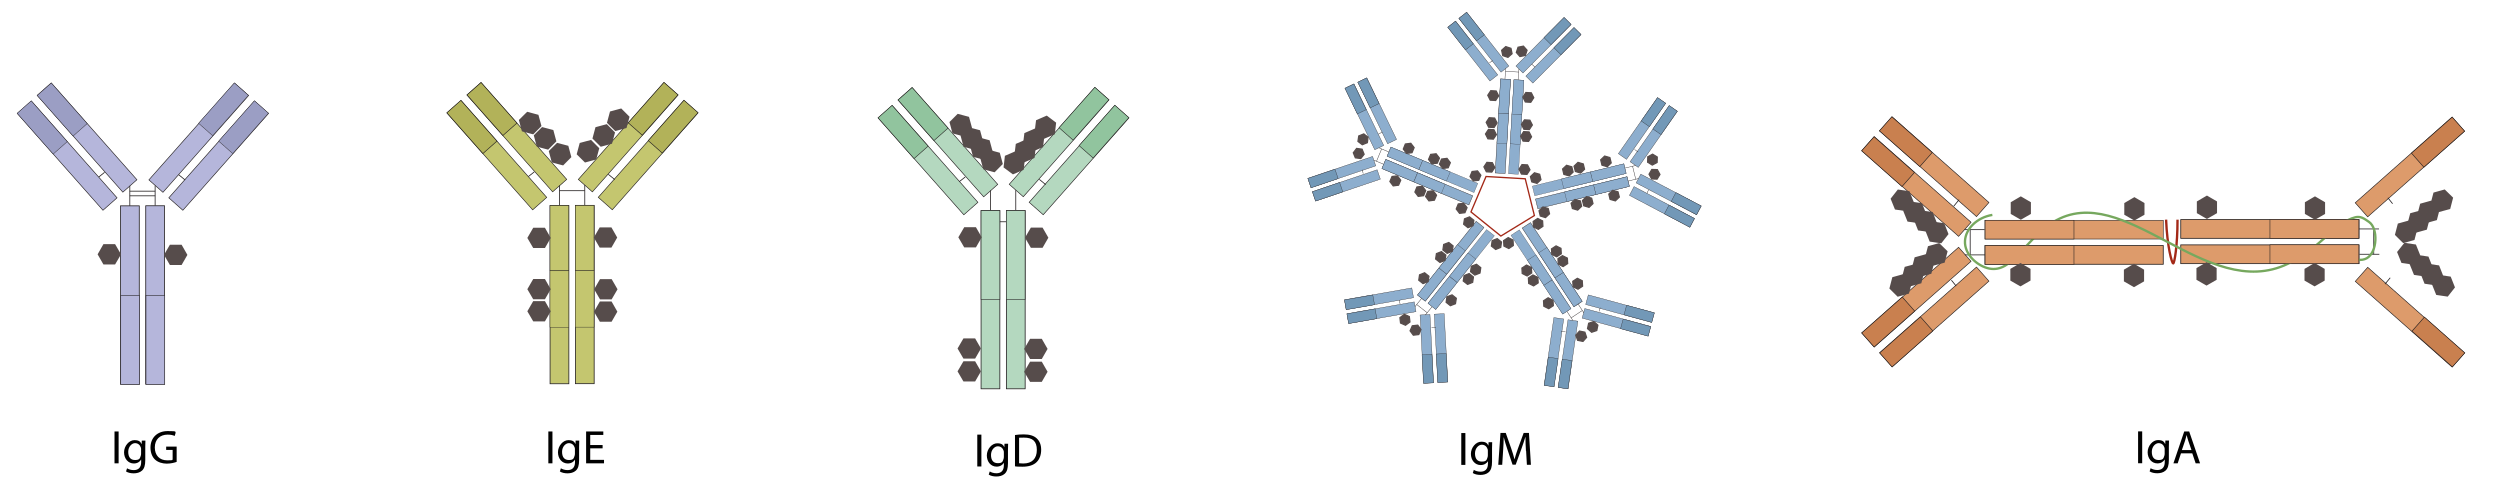 <?xml version="1.0" encoding="UTF-8"?>
<svg xmlns="http://www.w3.org/2000/svg" id="Ebene_1" data-name="Ebene 1" version="1.1" viewBox="0 0 3170 614.9">
  <defs>
    <style>
      .cls-1 {
        stroke-width: .3px;
      }

      .cls-1, .cls-2, .cls-3, .cls-4, .cls-5, .cls-6, .cls-7, .cls-8, .cls-9, .cls-10, .cls-11, .cls-12, .cls-13, .cls-14, .cls-15, .cls-16, .cls-17, .cls-18, .cls-19, .cls-20, .cls-21, .cls-22, .cls-23, .cls-24, .cls-25, .cls-26, .cls-27, .cls-28, .cls-29, .cls-30, .cls-31, .cls-32, .cls-33, .cls-34, .cls-35, .cls-36, .cls-37, .cls-38, .cls-39, .cls-40, .cls-41, .cls-42, .cls-43, .cls-44, .cls-45, .cls-46, .cls-47, .cls-48, .cls-49 {
        stroke: #231f20;
      }

      .cls-1, .cls-2, .cls-6, .cls-8, .cls-12, .cls-14, .cls-17, .cls-22, .cls-24, .cls-29, .cls-30, .cls-31, .cls-33, .cls-35, .cls-36, .cls-39, .cls-40, .cls-43, .cls-44, .cls-47 {
        fill: #8daece;
      }

      .cls-1, .cls-47 {
        stroke-miterlimit: 10;
      }

      .cls-2, .cls-21 {
        stroke-miterlimit: 10;
        stroke-width: .4px;
      }

      .cls-3, .cls-50, .cls-10, .cls-13, .cls-16, .cls-18, .cls-19, .cls-51, .cls-52, .cls-20, .cls-23, .cls-32, .cls-53, .cls-37, .cls-54, .cls-45 {
        stroke-miterlimit: 10;
      }

      .cls-3, .cls-5, .cls-18 {
        fill: #b5b6db;
      }

      .cls-3, .cls-16, .cls-19 {
        stroke-width: .7px;
      }

      .cls-50 {
        stroke-width: 1.6px;
      }

      .cls-50, .cls-54 {
        fill: #564c4b;
        stroke: #564c4b;
      }

      .cls-55 {
        fill: #000;
        stroke-width: 0px;
      }

      .cls-4, .cls-7, .cls-21, .cls-25, .cls-27, .cls-28, .cls-34, .cls-41, .cls-46, .cls-49 {
        fill: #7298b7;
      }

      .cls-4, .cls-39 {
        stroke-miterlimit: 10;
        stroke-width: .4px;
      }

      .cls-5, .cls-9, .cls-11, .cls-15, .cls-26, .cls-38, .cls-42, .cls-48 {
        stroke-miterlimit: 10;
      }

      .cls-5, .cls-9, .cls-11, .cls-15, .cls-26, .cls-42 {
        stroke-width: .8px;
      }

      .cls-6 {
        stroke-width: .3px;
      }

      .cls-6, .cls-33 {
        stroke-miterlimit: 10;
      }

      .cls-7, .cls-14 {
        stroke-miterlimit: 10;
        stroke-width: .4px;
      }

      .cls-8 {
        stroke-width: .3px;
      }

      .cls-8, .cls-24 {
        stroke-miterlimit: 10;
      }

      .cls-9 {
        fill: #b2b259;
      }

      .cls-10 {
        stroke-width: .6px;
      }

      .cls-10, .cls-23, .cls-32, .cls-42 {
        fill: #c4c66f;
      }

      .cls-11, .cls-13, .cls-16 {
        fill: #dd9b6b;
      }

      .cls-12, .cls-46 {
        stroke-miterlimit: 10;
        stroke-width: .4px;
      }

      .cls-15, .cls-19, .cls-20 {
        fill: #b4d8bf;
      }

      .cls-17 {
        stroke-width: .5px;
      }

      .cls-17, .cls-31 {
        stroke-miterlimit: 10;
      }

      .cls-51, .cls-52 {
        stroke: #a32817;
      }

      .cls-51, .cls-52, .cls-53, .cls-37, .cls-45 {
        fill: none;
      }

      .cls-51, .cls-53, .cls-54 {
        stroke-width: 3px;
      }

      .cls-52 {
        stroke-width: 1.7px;
      }

      .cls-22, .cls-34 {
        stroke-miterlimit: 10;
        stroke-width: .4px;
      }

      .cls-23, .cls-37 {
        stroke-width: .5px;
      }

      .cls-24 {
        stroke-width: .5px;
      }

      .cls-25, .cls-44 {
        stroke-miterlimit: 10;
        stroke-width: .4px;
      }

      .cls-26 {
        fill: #c9804f;
      }

      .cls-27, .cls-29 {
        stroke-miterlimit: 10;
        stroke-width: .4px;
      }

      .cls-28, .cls-35 {
        stroke-miterlimit: 10;
        stroke-width: .4px;
      }

      .cls-30, .cls-49 {
        stroke-miterlimit: 10;
        stroke-width: .4px;
      }

      .cls-31 {
        stroke-width: .3px;
      }

      .cls-33 {
        stroke-width: .5px;
      }

      .cls-53 {
        stroke: #76a85e;
      }

      .cls-36 {
        stroke-width: .5px;
      }

      .cls-36, .cls-40 {
        stroke-miterlimit: 10;
      }

      .cls-38 {
        fill: #9b9ec4;
        stroke-width: .5px;
      }

      .cls-40 {
        stroke-width: .3px;
      }

      .cls-41, .cls-43 {
        stroke-miterlimit: 10;
        stroke-width: .4px;
      }

      .cls-47 {
        stroke-width: .5px;
      }

      .cls-48 {
        fill: #91c49e;
        stroke-width: .7px;
      }
    </style>
  </defs>
  <g>
    <rect class="cls-5" x="98.5" y="92.5" width="23.8" height="163.9" transform="translate(-87.9 116.9) rotate(-41.5)"></rect>
    <rect class="cls-5" x="73.3" y="115.4" width="23.8" height="163.9" transform="translate(-109.4 106) rotate(-41.5)"></rect>
    <rect class="cls-18" x="152.8" y="261" width="23.8" height="226.1"></rect>
    <rect class="cls-18" x="184.8" y="260.9" width="23.8" height="226.1"></rect>
    <rect class="cls-5" x="170" y="162.7" width="163.9" height="23.8" transform="translate(-45.7 247.6) rotate(-48.5)"></rect>
    <rect class="cls-5" x="195.3" y="185.5" width="163.9" height="23.8" transform="translate(-54.3 274.2) rotate(-48.5)"></rect>
    <line class="cls-45" x1="125.2" y1="224.5" x2="132.6" y2="218.5"></line>
    <line class="cls-45" x1="226.5" y1="221.5" x2="234.7" y2="228.2"></line>
    <line class="cls-45" x1="164.6" y1="235.6" x2="164.6" y2="261"></line>
    <line class="cls-45" x1="196.7" y1="235.3" x2="196.7" y2="260.6"></line>
    <line class="cls-45" x1="164.6" y1="242.4" x2="196.7" y2="242.4"></line>
    <line class="cls-45" x1="164.6" y1="248.3" x2="196.7" y2="248.3"></line>
    <rect class="cls-38" x="67" y="104.6" width="23.8" height="68.7" transform="translate(-72.3 87.1) rotate(-41.5)"></rect>
    <rect class="cls-38" x="41.7" y="127.1" width="23.8" height="69" transform="translate(-93.7 76.1) rotate(-41.5)"></rect>
    <rect class="cls-38" x="249.2" y="126.7" width="68.4" height="23.8" transform="translate(-8.2 259) rotate(-48.5)"></rect>
    <rect class="cls-38" x="274.6" y="149.3" width="68.4" height="23.8" transform="translate(-16.5 285.7) rotate(-48.5)"></rect>
    <rect class="cls-3" x="153.1" y="374.6" width="23.8" height="112.9"></rect>
    <rect class="cls-3" x="185.1" y="374.6" width="23.8" height="112.9"></rect>
  </g>
  <g>
    <rect class="cls-42" x="643.4" y="92" width="23.8" height="163.9" transform="translate(49.3 477.9) rotate(-41.5)"></rect>
    <rect class="cls-42" x="618.1" y="114.8" width="23.8" height="163.9" transform="translate(27.8 466.9) rotate(-41.5)"></rect>
    <rect class="cls-32" x="697.5" y="260.5" width="23.8" height="226.1"></rect>
    <rect class="cls-32" x="729.6" y="260.4" width="23.8" height="226.1"></rect>
    <rect class="cls-42" x="714.6" y="162.1" width="163.9" height="23.8" transform="translate(138.4 655.3) rotate(-48.5)"></rect>
    <rect class="cls-42" x="739.9" y="184.8" width="163.9" height="23.8" transform="translate(129.9 681.9) rotate(-48.5)"></rect>
    <line class="cls-45" x1="669.9" y1="223.9" x2="677.4" y2="218"></line>
    <line class="cls-45" x1="771.3" y1="221" x2="779.5" y2="227.7"></line>
    <line class="cls-45" x1="709.4" y1="235.1" x2="709.4" y2="260.4"></line>
    <line class="cls-45" x1="741.5" y1="234.7" x2="741.5" y2="260.1"></line>
    <line class="cls-45" x1="709.4" y1="241.8" x2="741.5" y2="241.8"></line>
    <rect class="cls-9" x="611.9" y="103.9" width="23.8" height="68.7" transform="translate(65 448) rotate(-41.5)"></rect>
    <rect class="cls-9" x="586.5" y="126.5" width="23.8" height="69" transform="translate(43.5 436.9) rotate(-41.5)"></rect>
    <rect class="cls-9" x="794" y="126.1" width="68.4" height="23.8" transform="translate(176 666.8) rotate(-48.5)"></rect>
    <rect class="cls-9" x="819.3" y="148.7" width="68.4" height="23.8" transform="translate(167.7 693.4) rotate(-48.5)"></rect>
    <rect class="cls-10" x="697.4" y="260.7" width="23.8" height="82.6"></rect>
    <rect class="cls-10" x="729.4" y="260.6" width="23.8" height="82.6"></rect>
    <rect class="cls-23" x="697.4" y="343.4" width="23.8" height="71.5"></rect>
    <rect class="cls-23" x="729.4" y="343.3" width="23.8" height="71.5"></rect>
  </g>
  <g>
    <rect class="cls-15" x="1190" y="98.3" width="23.8" height="163.9" transform="translate(182.3 841.7) rotate(-41.5)"></rect>
    <rect class="cls-15" x="1164.8" y="121.1" width="23.8" height="163.9" transform="translate(160.9 830.7) rotate(-41.5)"></rect>
    <rect class="cls-20" x="1244" y="266.9" width="23.8" height="226.1"></rect>
    <rect class="cls-20" x="1276.1" y="266.9" width="23.8" height="226.1"></rect>
    <rect class="cls-15" x="1261" y="168.3" width="163.9" height="23.8" transform="translate(318.1 1066.6) rotate(-48.5)"></rect>
    <rect class="cls-15" x="1286.2" y="191.1" width="163.9" height="23.8" transform="translate(309.6 1093.2) rotate(-48.5)"></rect>
    <line class="cls-45" x1="1216.4" y1="230.3" x2="1223.9" y2="224.4"></line>
    <line class="cls-45" x1="1317.8" y1="227.4" x2="1325.9" y2="234.1"></line>
    <line class="cls-45" x1="1255.9" y1="241.5" x2="1255.9" y2="266.9"></line>
    <line class="cls-45" x1="1288" y1="241.2" x2="1288" y2="266.5"></line>
    <line class="cls-45" x1="1255.9" y1="281.2" x2="1288" y2="281.2"></line>
    <rect class="cls-48" x="1158.5" y="110.3" width="23.8" height="68.7" transform="translate(198 811.8) rotate(-41.5)"></rect>
    <rect class="cls-48" x="1133.2" y="132.8" width="23.8" height="69" transform="translate(176.6 800.8) rotate(-41.5)"></rect>
    <rect class="cls-48" x="1340.3" y="132.3" width="68.4" height="23.8" transform="translate(355.7 1078.1) rotate(-48.5)"></rect>
    <rect class="cls-48" x="1365.6" y="155" width="68.4" height="23.8" transform="translate(347.3 1104.7) rotate(-48.5)"></rect>
    <rect class="cls-19" x="1244" y="267.1" width="23.8" height="112.7"></rect>
    <rect class="cls-19" x="1276" y="267.1" width="23.8" height="112.7"></rect>
  </g>
  <rect class="cls-11" x="2348" y="364.9" width="163.9" height="23.8" transform="translate(360.4 1704.7) rotate(-41.5)"></rect>
  <rect class="cls-11" x="2370.8" y="390" width="163.9" height="23.8" transform="translate(349.4 1726.1) rotate(-41.5)"></rect>
  <rect class="cls-13" x="2516.9" y="311.3" width="226.1" height="23.8"></rect>
  <rect class="cls-16" x="2516.9" y="279.3" width="226.1" height="23.8"></rect>
  <rect class="cls-11" x="2418.1" y="154.6" width="23.8" height="163.9" transform="translate(642.7 1899.7) rotate(-48.5)"></rect>
  <rect class="cls-11" x="2440.8" y="129.4" width="23.8" height="163.9" transform="translate(669.2 1908.3) rotate(-48.5)"></rect>
  <line class="cls-45" x1="2480.4" y1="362.7" x2="2474.4" y2="355.3"></line>
  <line class="cls-45" x1="2477.4" y1="261.4" x2="2484.1" y2="253.2"></line>
  <line class="cls-45" x1="2491.5" y1="323.2" x2="2516.9" y2="323.2"></line>
  <line class="cls-45" x1="2491.2" y1="291.2" x2="2516.5" y2="291.2"></line>
  <line class="cls-45" x1="2498.2" y1="323.2" x2="2498.2" y2="291.2"></line>
  <rect class="cls-26" x="2359.9" y="396.4" width="68.7" height="23.8" transform="translate(330.5 1689) rotate(-41.5)"></rect>
  <rect class="cls-26" x="2382.6" y="421.7" width="69" height="23.8" transform="translate(319.5 1710.4) rotate(-41.5)"></rect>
  <rect class="cls-26" x="2382.1" y="170.8" width="23.8" height="68.4" transform="translate(654.2 1862.1) rotate(-48.5)"></rect>
  <rect class="cls-26" x="2404.7" y="145.5" width="23.8" height="68.4" transform="translate(680.7 1870.5) rotate(-48.5)"></rect>
  <rect class="cls-11" x="2973.8" y="199.8" width="163.9" height="23.8" transform="translate(626.8 2078) rotate(-41.5)"></rect>
  <rect class="cls-13" x="2765.2" y="278.4" width="226.1" height="23.8"></rect>
  <rect class="cls-13" x="2765.2" y="310.5" width="226.1" height="23.8"></rect>
  <rect class="cls-11" x="3043.8" y="320.2" width="23.8" height="163.9" transform="translate(729.8 2424.3) rotate(-48.5)"></rect>
  <line class="cls-45" x1="3027.8" y1="250.8" x2="3033.8" y2="258.3"></line>
  <line class="cls-45" x1="3030.8" y1="352.2" x2="3024.1" y2="360.3"></line>
  <line class="cls-45" x1="3016.6" y1="290.3" x2="2991.3" y2="290.3"></line>
  <line class="cls-45" x1="3017" y1="322.4" x2="2991.7" y2="322.4"></line>
  <line class="cls-45" x1="3009.9" y1="290.3" x2="3009.9" y2="322.4"></line>
  <rect class="cls-26" x="3056.9" y="168.3" width="69" height="23.8" transform="translate(656.7 2093.7) rotate(-41.5)"></rect>
  <rect class="cls-26" x="3080" y="399.5" width="23.8" height="68.4" transform="translate(718.3 2462) rotate(-48.5)"></rect>
  <path class="cls-51" d="M2746.6,278.5c1.4,34.6,7.4,55.5,9,55.5s5.5-22.1,5.5-55.5"></path>
  <path class="cls-53" d="M2526.3,272.5c-19.9,3.4-33.9,17.8-34.7,33-.9,17.5,16.2,32.1,30.7,35,29.7,6,45.4-37.1,81.3-59,90.1-54.9,193.6,102.9,297.4,53,41.6-20,60.1-52.6,85.6-59,6.5-1.6,10.9,1.4,17.4,6,11.6,8.2,10.7,38.2-3,46-3.4,1.9-7.1,2.2-9.9,2"></path>
  <rect class="cls-16" x="2517.1" y="311.4" width="112.7" height="23.8"></rect>
  <rect class="cls-16" x="2517.1" y="279.3" width="112.7" height="23.8"></rect>
  <rect class="cls-16" x="2878.3" y="278.4" width="112.7" height="23.8"></rect>
  <rect class="cls-16" x="2878.3" y="310.4" width="112.7" height="23.8"></rect>
  <polygon class="cls-54" points="145.1 311.1 132 311.1 125.5 322.5 132 333.8 145.1 333.8 151.7 322.5 145.1 311.1"></polygon>
  <polygon class="cls-54" points="690.1 290.3 677 290.3 670.4 301.7 677 313 690.1 313 696.6 301.7 690.1 290.3"></polygon>
  <polygon class="cls-54" points="690.1 355.3 677 355.3 670.4 366.7 677 378 690.1 378 696.6 366.7 690.1 355.3"></polygon>
  <polygon class="cls-54" points="774.6 406.5 761.5 406.5 754.9 395.2 761.5 383.8 774.6 383.8 781.1 395.2 774.6 406.5"></polygon>
  <polygon class="cls-54" points="690.1 383.3 677 383.3 670.4 394.7 677 406 690.1 406 696.6 394.7 690.1 383.3"></polygon>
  <polygon class="cls-54" points="774.7 378.1 761.7 378.1 755.1 366.8 761.7 355.4 774.7 355.4 781.3 366.8 774.7 378.1"></polygon>
  <polygon class="cls-54" points="774.4 312.5 761.3 312.5 754.7 301.2 761.3 289.8 774.4 289.8 780.9 301.2 774.4 312.5"></polygon>
  <polygon class="cls-54" points="229.4 334.5 216.3 334.5 209.7 323.2 216.3 311.8 229.4 311.8 235.9 323.2 229.4 334.5"></polygon>
  <polygon class="cls-54" points="668.9 143.4 659.6 152.6 663 165.3 675.7 168.7 684.9 159.4 681.5 146.8 668.9 143.4"></polygon>
  <polygon class="cls-54" points="687.8 162.8 678.5 172 681.9 184.7 694.6 188.1 703.8 178.8 700.4 166.1 687.8 162.8"></polygon>
  <polygon class="cls-54" points="706.8 182.8 697.5 192 700.9 204.7 713.6 208.1 722.8 198.8 719.4 186.1 706.8 182.8"></polygon>
  <polygon class="cls-54" points="796.6 148.5 787.3 139.2 774.7 142.6 771.3 155.3 780.6 164.5 793.2 161.1 796.6 148.5"></polygon>
  <polygon class="cls-54" points="778.2 168.4 769 159.1 756.3 162.5 752.9 175.2 762.2 184.4 774.8 181 778.2 168.4"></polygon>
  <polygon class="cls-54" points="758.2 188.4 749 179.1 736.3 182.5 732.9 195.2 742.2 204.4 754.8 201 758.2 188.4"></polygon>
  <g>
    <path class="cls-55" d="M150.4,547.1v40.4h-5.2v-40.4h5.2Z"></path>
    <path class="cls-55" d="M184.4,558.5c-.1,2.1-.2,4.4-.2,8v16.9c0,6.7-1.3,10.7-4.1,13.3s-6.9,3.5-10.6,3.5-7.3-.8-9.7-2.4l1.3-4c1.9,1.2,4.9,2.3,8.5,2.3,5.4,0,9.4-2.8,9.4-10.1v-3.2h-.1c-1.6,2.7-4.7,4.9-9.2,4.9-7.2,0-12.4-6.1-12.4-14.2s6.4-15.4,13.1-15.4,7.8,2.6,9.1,5h.1l.2-4.4h4.6v-.2ZM178.9,569.9c0-.9,0-1.7-.3-2.4-1-3.1-3.5-5.6-7.4-5.6s-8.6,4.3-8.6,11,2.9,10.4,8.6,10.4,6.2-2,7.3-5.4c.3-.9.4-1.9.4-2.8v-5.2Z"></path>
    <path class="cls-55" d="M223.9,585.7c-2.3.8-7,2.2-12.4,2.2s-11.2-1.6-15.1-5.3c-3.5-3.4-5.6-8.8-5.6-15.1,0-12.1,8.3-20.9,21.9-20.9s8.3,1,10.1,1.9l-1.3,4.3c-2.2-1-4.9-1.7-8.9-1.7-9.8,0-16.3,6.1-16.3,16.3s6.2,16.3,15.6,16.3,5.8-.5,7-1.1v-12.1h-8.2v-4.2h13.3v19.4h-.1Z"></path>
  </g>
  <g>
    <path class="cls-55" d="M700.5,547.1v40.4h-5.2v-40.4h5.2Z"></path>
    <path class="cls-55" d="M734.5,558.5c0,2.1-.2,4.4-.2,8v16.9c0,6.7-1.3,10.7-4.1,13.3s-6.9,3.5-10.6,3.5-7.3-.8-9.7-2.4l1.3-4c1.9,1.2,4.9,2.3,8.5,2.3,5.4,0,9.4-2.8,9.4-10.1v-3.2h0c-1.6,2.7-4.7,4.9-9.2,4.9-7.2,0-12.4-6.1-12.4-14.2s6.4-15.4,13.1-15.4,7.8,2.6,9.1,5h0l.2-4.4h4.6v-.2ZM729,569.9c0-.9,0-1.7-.3-2.4-1-3.1-3.5-5.6-7.4-5.6s-8.6,4.3-8.6,11,2.9,10.4,8.6,10.4,6.2-2,7.3-5.4c.3-.9.4-1.9.4-2.8v-5.2Z"></path>
    <path class="cls-55" d="M764.1,568.5h-15.7v14.6h17.5v4.4h-22.7v-40.4h21.8v4.4h-16.6v12.8h15.7v4.3h0Z"></path>
  </g>
  <g>
    <path class="cls-55" d="M1244.4,551.1v40.4h-5.2v-40.4h5.2Z"></path>
    <path class="cls-55" d="M1278.3,562.5c0,2.1-.2,4.4-.2,8v16.9c0,6.7-1.3,10.7-4.1,13.3s-6.9,3.5-10.6,3.5-7.3-.8-9.7-2.4l1.3-4c1.9,1.2,4.9,2.3,8.5,2.3,5.4,0,9.4-2.8,9.4-10.1v-3.2h0c-1.6,2.7-4.7,4.9-9.2,4.9-7.2,0-12.4-6.1-12.4-14.2s6.4-15.4,13.1-15.4,7.8,2.6,9.1,5h0l.2-4.4h4.6v-.2ZM1272.9,573.9c0-.9,0-1.7-.3-2.4-1-3.1-3.5-5.6-7.4-5.6s-8.6,4.3-8.6,11,2.9,10.4,8.6,10.4,6.2-2,7.3-5.4c.3-.9.4-1.9.4-2.8v-5.2Z"></path>
    <path class="cls-55" d="M1287,551.6c3.2-.5,7-.8,11.1-.8,7.5,0,12.8,1.7,16.4,5,3.6,3.3,5.7,8,5.7,14.5s-2,12-5.8,15.7c-3.8,3.8-10,5.8-17.9,5.8s-6.8-.2-9.5-.5v-39.8h0ZM1292.2,587.4c1.3.2,3.2.3,5.3.3,11.2,0,17.2-6.2,17.2-17.2s-5.3-15.6-16.4-15.6-4.7.2-6.1.5v31.9h0Z"></path>
  </g>
  <polygon class="cls-54" points="1321.1 312.7 1308 312.7 1301.4 301.4 1308 290.1 1321.1 290.1 1327.6 301.4 1321.1 312.7"></polygon>
  <polygon class="cls-54" points="1236.6 289.6 1223.5 289.6 1216.9 300.9 1223.5 312.2 1236.6 312.2 1243.1 300.9 1236.6 289.6"></polygon>
  <g>
    <polygon class="cls-54" points="1320.1 453.7 1307 453.7 1300.4 442.4 1307 431.1 1320.1 431.1 1326.6 442.4 1320.1 453.7"></polygon>
    <polygon class="cls-54" points="1235.6 430.6 1222.5 430.6 1215.9 441.9 1222.5 453.2 1235.6 453.2 1242.1 441.9 1235.6 430.6"></polygon>
  </g>
  <g>
    <polygon class="cls-54" points="1320.1 482.7 1307 482.7 1300.4 471.4 1307 460.1 1320.1 460.1 1326.6 471.4 1320.1 482.7"></polygon>
    <polygon class="cls-54" points="1235.6 459.6 1222.5 459.6 1215.9 470.9 1222.5 482.2 1235.6 482.2 1242.1 470.9 1235.6 459.6"></polygon>
  </g>
  <g>
    <polygon class="cls-54" points="1253.9 191.5 1244.6 200.8 1248 213.4 1260.7 216.8 1269.9 207.5 1266.5 194.9 1253.9 191.5"></polygon>
    <polygon class="cls-54" points="1240.9 175.7 1231.7 185 1235 197.6 1247.7 201 1257 191.7 1253.6 179.1 1240.9 175.7"></polygon>
    <polygon class="cls-54" points="1228.8 163 1219.6 172.2 1223 184.9 1235.6 188.3 1244.9 179 1241.5 166.4 1228.8 163"></polygon>
    <polygon class="cls-54" points="1214.8 146 1205.6 155.2 1209 167.9 1221.6 171.3 1230.9 162 1227.5 149.4 1214.8 146"></polygon>
  </g>
  <polygon class="cls-54" points="1298.1 201.3 1287.7 193.4 1275.6 198.6 1274.1 211.6 1284.6 219.4 1296.6 214.3 1298.1 201.3"></polygon>
  <polygon class="cls-54" points="1311.9 186.2 1301.4 178.3 1289.4 183.5 1287.8 196.5 1298.3 204.4 1310.4 199.2 1311.9 186.2"></polygon>
  <polygon class="cls-54" points="1322.8 172.4 1312.3 164.6 1300.3 169.8 1298.7 182.8 1309.2 190.6 1321.2 185.4 1322.8 172.4"></polygon>
  <polygon class="cls-54" points="1337.6 156.2 1327.1 148.3 1315.1 153.5 1313.5 166.5 1324 174.3 1336.1 169.2 1337.6 156.2"></polygon>
  <g>
    <polygon class="cls-54" points="2786.6 353.9 2786.6 340.8 2797.9 334.2 2809.2 340.8 2809.2 353.9 2797.9 360.4 2786.6 353.9"></polygon>
    <polygon class="cls-54" points="2809.7 269.4 2809.7 256.3 2798.4 249.7 2787.1 256.3 2787.1 269.4 2798.4 275.9 2809.7 269.4"></polygon>
  </g>
  <g>
    <polygon class="cls-54" points="2694.6 355.9 2694.6 342.8 2705.9 336.2 2717.2 342.8 2717.2 355.9 2705.9 362.4 2694.6 355.9"></polygon>
    <polygon class="cls-54" points="2717.7 271.4 2717.7 258.3 2706.4 251.7 2695.1 258.3 2695.1 271.4 2706.4 277.9 2717.7 271.4"></polygon>
  </g>
  <g>
    <polygon class="cls-54" points="2550.6 354.9 2550.6 341.8 2561.9 335.2 2573.2 341.8 2573.2 354.9 2561.9 361.4 2550.6 354.9"></polygon>
    <polygon class="cls-54" points="2573.7 270.4 2573.7 257.3 2562.4 250.7 2551.1 257.3 2551.1 270.4 2562.4 276.9 2573.7 270.4"></polygon>
  </g>
  <g>
    <polygon class="cls-54" points="2923.6 354.9 2923.6 341.8 2934.9 335.2 2946.2 341.8 2946.2 354.9 2934.9 361.4 2923.6 354.9"></polygon>
    <polygon class="cls-54" points="2946.7 270.4 2946.7 257.3 2935.4 250.7 2924.1 257.3 2924.1 270.4 2935.4 276.9 2946.7 270.4"></polygon>
  </g>
  <g>
    <polygon class="cls-54" points="2451.2 282.5 2443.1 292.8 2447.9 305 2460.9 306.9 2469 296.6 2464.2 284.4 2451.2 282.5"></polygon>
    <polygon class="cls-54" points="2436.5 268.4 2428.4 278.6 2433.2 290.8 2446.2 292.7 2454.3 282.4 2449.5 270.2 2436.5 268.4"></polygon>
    <polygon class="cls-54" points="2423 257.1 2414.9 267.4 2419.8 279.6 2432.7 281.5 2440.8 271.2 2436 259 2423 257.1"></polygon>
    <polygon class="cls-54" points="2407.1 241.9 2399 252.2 2403.9 264.3 2416.8 266.2 2424.9 255.9 2420.1 243.8 2407.1 241.9"></polygon>
  </g>
  <g>
    <polygon class="cls-54" points="3093.4 350.2 3085.3 360.4 3090.2 372.6 3103.1 374.5 3111.2 364.2 3106.4 352.1 3093.4 350.2"></polygon>
    <polygon class="cls-54" points="3078.7 336 3070.6 346.3 3075.4 358.4 3088.4 360.3 3096.5 350.1 3091.7 337.9 3078.7 336"></polygon>
    <polygon class="cls-54" points="3065.2 324.8 3057.1 335.1 3062 347.2 3074.9 349.1 3083 338.8 3078.2 326.7 3065.2 324.8"></polygon>
    <polygon class="cls-54" points="3049.4 309.5 3041.2 319.8 3046.1 332 3059 333.9 3067.2 323.6 3062.3 311.4 3049.4 309.5"></polygon>
  </g>
  <g>
    <polygon class="cls-54" points="3063.6 290.4 3054.3 281.2 3041.7 284.7 3038.4 297.4 3047.7 306.6 3060.3 303.1 3063.6 290.4"></polygon>
    <polygon class="cls-54" points="3079.3 277.4 3070 268.2 3057.4 271.6 3054.1 284.3 3063.4 293.5 3076 290 3079.3 277.4"></polygon>
    <polygon class="cls-54" points="3092 265.2 3082.6 256 3070 259.5 3066.7 272.2 3076 281.4 3088.7 277.9 3092 265.2"></polygon>
    <polygon class="cls-54" points="3108.9 251.1 3099.5 241.9 3086.9 245.4 3083.6 258 3092.9 267.2 3105.6 263.8 3108.9 251.1"></polygon>
  </g>
  <g>
    <polygon class="cls-54" points="2422.6 358.4 2413.3 349.2 2400.7 352.7 2397.4 365.4 2406.7 374.6 2419.3 371.1 2422.6 358.4"></polygon>
    <polygon class="cls-54" points="2438.3 345.4 2429 336.2 2416.4 339.6 2413.1 352.3 2422.4 361.5 2435 358 2438.3 345.4"></polygon>
    <polygon class="cls-54" points="2451 333.2 2441.6 324 2429 327.5 2425.7 340.2 2435 349.4 2447.7 345.9 2451 333.2"></polygon>
    <polygon class="cls-54" points="2467.9 319.1 2458.5 309.9 2445.9 313.4 2442.6 326 2451.9 335.2 2464.6 331.8 2467.9 319.1"></polygon>
  </g>
  <g>
    <path class="cls-55" d="M1858.1,549.1v40.4h-5.2v-40.4h5.2Z"></path>
    <path class="cls-55" d="M1892.1,560.5c0,2.1-.2,4.4-.2,8v16.9c0,6.7-1.3,10.7-4.1,13.3-2.8,2.6-6.9,3.5-10.6,3.5s-7.3-.8-9.7-2.4l1.3-4c1.9,1.2,4.9,2.3,8.5,2.3,5.4,0,9.4-2.8,9.4-10.1v-3.2h0c-1.6,2.7-4.7,4.9-9.2,4.9-7.2,0-12.4-6.1-12.4-14.2s6.4-15.4,13.1-15.4,7.8,2.6,9.1,5h0l.2-4.4h4.6v-.2ZM1886.6,571.9c0-.9,0-1.7-.3-2.4-1-3.1-3.5-5.6-7.4-5.6s-8.6,4.3-8.6,11,2.9,10.4,8.6,10.4,6.2-2,7.3-5.4c.3-.9.4-1.9.4-2.8v-5.2Z"></path>
    <path class="cls-55" d="M1934.9,571.7c-.3-5.6-.7-12.4-.6-17.5h-.2c-1.4,4.7-3.1,9.8-5.1,15.4l-7.1,19.6h-4l-6.5-19.3c-1.9-5.7-3.5-10.9-4.7-15.7h0c0,5-.4,11.8-.8,17.9l-1.1,17.3h-5l2.8-40.4h6.7l6.9,19.6c1.7,5,3.1,9.4,4.1,13.6h.2c1-4.1,2.5-8.5,4.3-13.6l7.2-19.6h6.7l2.5,40.4h-5.1l-1-17.8h-.1Z"></path>
  </g>
  <g>
    <path class="cls-55" d="M2716.3,547v40.4h-5.2v-40.4h5.2Z"></path>
    <path class="cls-55" d="M2750.3,558.4c-.1,2.1-.2,4.4-.2,8v16.9c0,6.7-1.3,10.7-4.1,13.3s-6.9,3.5-10.6,3.5-7.3-.8-9.7-2.4l1.3-4c1.9,1.2,4.9,2.3,8.5,2.3,5.4,0,9.4-2.8,9.4-10.1v-3.2h-.1c-1.6,2.7-4.7,4.9-9.2,4.9-7.2,0-12.4-6.1-12.4-14.2s6.4-15.4,13.1-15.4,7.8,2.6,9.1,5h.1l.2-4.4h4.6v-.2ZM2744.8,569.9c0-.9,0-1.7-.3-2.4-1-3.1-3.5-5.6-7.4-5.6s-8.6,4.3-8.6,11,2.9,10.4,8.6,10.4,6.2-2,7.3-5.4c.3-.9.4-1.9.4-2.8v-5.2Z"></path>
    <path class="cls-55" d="M2765.5,574.8l-4.2,12.7h-5.4l13.7-40.4h6.3l13.8,40.4h-5.6l-4.3-12.7h-14.3ZM2778.8,570.7l-4-11.6c-.9-2.6-1.5-5-2.1-7.4h-.1c-.6,2.4-1.3,4.9-2,7.3l-4,11.7h12.2Z"></path>
  </g>
  <g>
    <g>
      <rect class="cls-22" x="1875.2" y="10.1" width="12.6" height="86.7" transform="translate(367.9 1172.4) rotate(-38.1)"></rect>
      <rect class="cls-22" x="1861.2" y="21.4" width="12.6" height="86.7" transform="translate(357.9 1166.1) rotate(-38.1)"></rect>
      <rect class="cls-47" x="1845.9" y="153.7" width="119.5" height="12.6" transform="translate(1636.2 2053.3) rotate(-86.7)"></rect>
      <rect class="cls-1" x="1862.7" y="154.7" width="119.5" height="12.6" transform="translate(1651.1 2071) rotate(-86.7)"></rect>
      <rect class="cls-35" x="1913.8" y="51.1" width="86.7" height="12.6" transform="translate(537.4 1405.7) rotate(-45.2)"></rect>
      <rect class="cls-35" x="1926.4" y="63.9" width="86.7" height="12.6" transform="translate(532 1418.4) rotate(-45.2)"></rect>
      <line class="cls-37" x1="1888.6" y1="79.7" x2="1892.7" y2="76.8"></line>
      <line class="cls-37" x1="1942.2" y1="81.3" x2="1946.3" y2="85.1"></line>
      <line class="cls-37" x1="1909.1" y1="86.8" x2="1908.3" y2="100.2"></line>
      <line class="cls-37" x1="1926" y1="87.6" x2="1925.2" y2="101"></line>
      <line class="cls-37" x1="1908.9" y1="90.4" x2="1925.8" y2="91.4"></line>
      <rect class="cls-34" x="1859.7" y="15.5" width="12.6" height="36.3" transform="translate(376.8 1158.6) rotate(-38.1)"></rect>
      <rect class="cls-34" x="1845.6" y="26.8" width="12.6" height="36.5" transform="translate(366.8 1152.3) rotate(-38.1)"></rect>
      <rect class="cls-28" x="1956.8" y="33.1" width="36.2" height="12.6" transform="translate(555.4 1412.9) rotate(-45.2)"></rect>
      <rect class="cls-28" x="1969.4" y="45.8" width="36.2" height="12.6" transform="translate(550.1 1425.7) rotate(-45.2)"></rect>
      <rect class="cls-1" x="1885.9" y="116" width="43.7" height="12.6" transform="translate(1675.9 2019.8) rotate(-86.7)"></rect>
      <rect class="cls-1" x="1902.8" y="116.9" width="43.7" height="12.6" transform="translate(1690.9 2037.6) rotate(-86.7)"></rect>
      <rect class="cls-1" x="1886.6" y="156.7" width="37.8" height="12.6" transform="translate(1633.1 2055.9) rotate(-86.7)"></rect>
      <rect class="cls-1" x="1903.4" y="157.6" width="37.8" height="12.6" transform="translate(1648 2073.5) rotate(-86.7)"></rect>
      <polygon class="cls-50" points="1897.2 115.4 1890.3 115 1886.5 120.8 1889.6 127 1896.5 127.4 1900.3 121.6 1897.2 115.4"></polygon>
      <polygon class="cls-50" points="1895.2 149.7 1888.3 149.3 1884.5 155.1 1887.6 161.3 1894.5 161.7 1898.3 155.9 1895.2 149.7"></polygon>
      <polygon class="cls-50" points="1938.2 179.3 1931.3 178.9 1928.2 172.7 1932 166.9 1938.9 167.3 1942 173.5 1938.2 179.3"></polygon>
      <polygon class="cls-50" points="1894.3 164.5 1887.4 164.1 1883.6 169.9 1886.7 176 1893.6 176.4 1897.4 170.7 1894.3 164.5"></polygon>
      <polygon class="cls-50" points="1939.2 164.3 1932.3 163.9 1929.2 157.7 1933 152 1939.9 152.4 1943 158.5 1939.2 164.3"></polygon>
      <polygon class="cls-50" points="1941 129.7 1934.1 129.3 1931 123.1 1934.8 117.3 1941.7 117.7 1944.8 123.9 1941 129.7"></polygon>
      <polygon class="cls-50" points="1909.3 59.1 1904.1 63.7 1905.5 70.5 1912.1 72.7 1917.3 68.1 1915.9 61.3 1909.3 59.1"></polygon>
      <polygon class="cls-50" points="1936.3 63.7 1931.7 58.5 1924.9 59.9 1922.7 66.5 1927.3 71.7 1934.1 70.3 1936.3 63.7"></polygon>
      <polygon class="cls-50" points="1936.2 221.1 1929.2 220.7 1926.1 214.5 1929.9 208.7 1936.9 209.1 1940 215.3 1936.2 221.1"></polygon>
      <polygon class="cls-50" points="1892.3 206.3 1885.4 205.9 1881.6 211.6 1884.7 217.8 1891.6 218.2 1895.4 212.4 1892.3 206.3"></polygon>
    </g>
    <g>
      <rect class="cls-43" x="1658" y="211.9" width="86.7" height="12.6" transform="translate(19.9 557) rotate(-18.7)"></rect>
      <rect class="cls-43" x="1663.9" y="228.8" width="86.7" height="12.6" transform="translate(14.7 559.8) rotate(-18.7)"></rect>
      <rect class="cls-17" x="1803.5" y="171.2" width="12.6" height="119.5" transform="translate(898.4 1811.5) rotate(-67.3)"></rect>
      <rect class="cls-31" x="1810" y="155.6" width="12.6" height="119.5" transform="translate(916.7 1807.8) rotate(-67.3)"></rect>
      <rect class="cls-2" x="1723.7" y="104.8" width="12.6" height="86.7" transform="translate(108 767.7) rotate(-25.8)"></rect>
      <rect class="cls-2" x="1740" y="97.2" width="12.6" height="86.7" transform="translate(112.9 774) rotate(-25.8)"></rect>
      <line class="cls-37" x1="1728.6" y1="220.1" x2="1727.2" y2="215.2"></line>
      <line class="cls-37" x1="1747.8" y1="170.1" x2="1752.8" y2="167.4"></line>
      <line class="cls-37" x1="1742.1" y1="203.1" x2="1754.4" y2="208.3"></line>
      <line class="cls-37" x1="1748.4" y1="187.4" x2="1760.8" y2="192.6"></line>
      <line class="cls-37" x1="1745.4" y1="204.5" x2="1751.9" y2="188.9"></line>
      <rect class="cls-41" x="1659.4" y="220" width="36.3" height="12.6" transform="translate(16 549.8) rotate(-18.7)"></rect>
      <rect class="cls-41" x="1665.1" y="236.9" width="36.5" height="12.6" transform="translate(10.9 552.5) rotate(-18.7)"></rect>
      <rect class="cls-21" x="1712.6" y="107.4" width="12.6" height="36.2" transform="translate(116.7 760.6) rotate(-25.8)"></rect>
      <rect class="cls-21" x="1728.9" y="99.6" width="12.6" height="36.2" transform="translate(121.7 767) rotate(-25.8)"></rect>
      <rect class="cls-31" x="1768.6" y="194.5" width="12.6" height="43.7" transform="translate(890.3 1770.3) rotate(-67.3)"></rect>
      <rect class="cls-31" x="1775.2" y="179" width="12.6" height="43.7" transform="translate(908.7 1766.8) rotate(-67.3)"></rect>
      <rect class="cls-31" x="1806.2" y="213.3" width="12.6" height="37.8" transform="translate(898.9 1814.7) rotate(-67.3)"></rect>
      <rect class="cls-31" x="1812.7" y="197.6" width="12.6" height="37.8" transform="translate(917.3 1811.1) rotate(-67.3)"></rect>
      <polygon class="cls-50" points="1765.1 223.8 1762.4 230.2 1766.6 235.7 1773.4 234.8 1776.1 228.5 1771.9 223 1765.1 223.8"></polygon>
      <polygon class="cls-50" points="1796.7 237.1 1794.1 243.5 1798.3 249 1805.1 248.1 1807.8 241.7 1803.6 236.2 1796.7 237.1"></polygon>
      <polygon class="cls-50" points="1839 206.3 1836.3 212.7 1829.4 213.6 1825.2 208.1 1827.9 201.7 1834.8 200.8 1839 206.3"></polygon>
      <polygon class="cls-50" points="1810.4 242.8 1807.7 249.2 1811.9 254.7 1818.8 253.8 1821.5 247.5 1817.3 241.9 1810.4 242.8"></polygon>
      <polygon class="cls-50" points="1825.2 200.5 1822.5 206.9 1815.6 207.7 1811.4 202.2 1814.1 195.8 1821 195 1825.2 200.5"></polygon>
      <polygon class="cls-50" points="1793.1 187.2 1790.4 193.6 1783.5 194.5 1779.4 189 1782 182.6 1788.9 181.7 1793.1 187.2"></polygon>
      <polygon class="cls-50" points="1716 193.7 1718.6 200.1 1725.5 201 1729.7 195.6 1727.1 189.2 1720.2 188.2 1716 193.7"></polygon>
      <polygon class="cls-50" points="1729.3 169.8 1722.9 172.4 1721.9 179.3 1727.4 183.5 1733.8 180.9 1734.7 174 1729.3 169.8"></polygon>
      <polygon class="cls-50" points="1877.7 222.2 1875 228.6 1868.2 229.4 1864 223.9 1866.6 217.5 1873.5 216.7 1877.7 222.2"></polygon>
      <polygon class="cls-50" points="1849.1 258.6 1846.5 265 1850.7 270.5 1857.5 269.7 1860.2 263.3 1856 257.8 1849.1 258.6"></polygon>
    </g>
    <g>
      <rect class="cls-44" x="2109.6" y="203.2" width="12.6" height="86.7" transform="translate(911 2003.3) rotate(-62.2)"></rect>
      <rect class="cls-44" x="2101" y="219" width="12.6" height="86.7" transform="translate(892.5 2004.1) rotate(-62.2)"></rect>
      <rect class="cls-33" x="1946.8" y="238" width="119.5" height="12.6" transform="translate(-.8 482.2) rotate(-13.7)"></rect>
      <rect class="cls-6" x="1942.8" y="221.6" width="119.5" height="12.6" transform="translate(3 480.8) rotate(-13.7)"></rect>
      <rect class="cls-39" x="2053.6" y="166.8" width="86.7" height="12.6" transform="translate(755.2 1793.9) rotate(-55.1)"></rect>
      <rect class="cls-39" x="2038.7" y="156.6" width="86.7" height="12.6" transform="translate(757.2 1777.3) rotate(-55.1)"></rect>
      <line class="cls-37" x1="2088.2" y1="245.3" x2="2090.4" y2="240.7"></line>
      <line class="cls-37" x1="2077.1" y1="192.8" x2="2072.6" y2="189.5"></line>
      <line class="cls-37" x1="2077.6" y1="226.4" x2="2064.6" y2="229.5"></line>
      <line class="cls-37" x1="2073.8" y1="209.9" x2="2060.7" y2="213"></line>
      <line class="cls-37" x1="2074.1" y1="227.2" x2="2070.1" y2="210.8"></line>
      <rect class="cls-25" x="2131.8" y="240.1" width="12.6" height="36.3" transform="translate(912.5 2029.1) rotate(-62.2)"></rect>
      <rect class="cls-25" x="2123.2" y="255.8" width="12.6" height="36.5" transform="translate(893.9 2030) rotate(-62.2)"></rect>
      <rect class="cls-4" x="2093.3" y="146" width="36.2" height="12.6" transform="translate(778.4 1796.8) rotate(-55.1)"></rect>
      <rect class="cls-4" x="2078.5" y="135.8" width="36.2" height="12.6" transform="translate(780.5 1780.4) rotate(-55.1)"></rect>
      <rect class="cls-6" x="2021.4" y="229.1" width="43.7" height="12.6" transform="translate(2.4 490.6) rotate(-13.7)"></rect>
      <rect class="cls-6" x="2017.4" y="212.7" width="43.7" height="12.6" transform="translate(6.1 489.2) rotate(-13.7)"></rect>
      <rect class="cls-6" x="1984.8" y="238.7" width="37.8" height="12.6" transform="translate(-1 481.5) rotate(-13.7)"></rect>
      <rect class="cls-6" x="1980.8" y="222.2" width="37.8" height="12.6" transform="translate(2.8 480.1) rotate(-13.7)"></rect>
      <polygon class="cls-50" points="2051.6 243.2 2053.3 249.9 2048.3 254.7 2041.6 252.8 2040 246.1 2045 241.3 2051.6 243.2"></polygon>
      <polygon class="cls-50" points="2018.2 251.3 2019.9 258.1 2014.9 262.9 2008.2 260.9 2006.6 254.2 2011.6 249.4 2018.2 251.3"></polygon>
      <polygon class="cls-50" points="1981.4 214.3 1983 221.1 1989.7 223 1994.7 218.2 1993 211.5 1986.4 209.6 1981.4 214.3"></polygon>
      <polygon class="cls-50" points="2003.9 254.8 2005.5 261.6 2000.5 266.4 1993.8 264.4 1992.2 257.7 1997.2 252.9 2003.9 254.8"></polygon>
      <polygon class="cls-50" points="1995.9 210.7 1997.6 217.4 2004.2 219.4 2009.2 214.6 2007.6 207.9 2000.9 205.9 1995.9 210.7"></polygon>
      <polygon class="cls-50" points="2029.7 202.7 2031.3 209.4 2038 211.4 2043 206.6 2041.3 199.8 2034.7 197.9 2029.7 202.7"></polygon>
      <polygon class="cls-50" points="2104.8 221.2 2101.2 227.1 2094.3 226.9 2091 220.9 2094.5 214.9 2101.5 215.1 2104.8 221.2"></polygon>
      <polygon class="cls-50" points="2095.5 195.5 2101.4 199.1 2101.2 206 2095.1 209.3 2089.2 205.7 2089.4 198.8 2095.5 195.5"></polygon>
      <polygon class="cls-50" points="1940.6 223.9 1942.3 230.6 1948.9 232.5 1953.9 227.8 1952.3 221 1945.7 219.1 1940.6 223.9"></polygon>
      <polygon class="cls-50" points="1963.1 264.4 1964.8 271.1 1959.7 275.9 1953.1 273.9 1951.5 267.2 1956.5 262.4 1963.1 264.4"></polygon>
    </g>
    <g>
      <rect class="cls-29" x="1708.3" y="390.2" width="86.7" height="12.6" transform="translate(-42.2 310.2) rotate(-10)"></rect>
      <rect class="cls-29" x="1705.2" y="372.5" width="86.7" height="12.6" transform="translate(-39.2 309.4) rotate(-10)"></rect>
      <rect class="cls-36" x="1779.8" y="325" width="119.5" height="12.6" transform="translate(435.1 1564.7) rotate(-51.5)"></rect>
      <rect class="cls-40" x="1793" y="335.5" width="119.5" height="12.6" transform="translate(431.9 1579) rotate(-51.5)"></rect>
      <rect class="cls-30" x="1802.9" y="399" width="12.6" height="86.7" transform="translate(-20.7 95.3) rotate(-3)"></rect>
      <rect class="cls-30" x="1820.9" y="398" width="12.6" height="86.7" transform="translate(-20.6 96.2) rotate(-3)"></rect>
      <line class="cls-37" x1="1774.2" y1="380.5" x2="1775.3" y2="385.4"></line>
      <line class="cls-37" x1="1815.1" y1="415.1" x2="1820.7" y2="415"></line>
      <line class="cls-37" x1="1794.2" y1="388.8" x2="1802.6" y2="378.4"></line>
      <line class="cls-37" x1="1807.3" y1="399.5" x2="1815.7" y2="389.1"></line>
      <line class="cls-37" x1="1796.4" y1="386.1" x2="1809.7" y2="396.6"></line>
      <rect class="cls-27" x="1708.7" y="394.6" width="36.3" height="12.6" transform="translate(-43.4 306) rotate(-10)"></rect>
      <rect class="cls-27" x="1705.6" y="377" width="36.5" height="12.6" transform="translate(-40.4 305.2) rotate(-10)"></rect>
      <rect class="cls-49" x="1804.1" y="449.6" width="12.6" height="36.2" transform="translate(-22 95.4) rotate(-3)"></rect>
      <rect class="cls-49" x="1822.1" y="448.6" width="12.6" height="36.2" transform="translate(-21.9 96.3) rotate(-3)"></rect>
      <rect class="cls-40" x="1794" y="354.5" width="43.7" height="12.6" transform="translate(403.1 1557.3) rotate(-51.5)"></rect>
      <rect class="cls-40" x="1807.4" y="365.1" width="43.7" height="12.6" transform="translate(399.8 1571.8) rotate(-51.5)"></rect>
      <rect class="cls-40" x="1822.4" y="322.5" width="37.8" height="12.6" transform="translate(437.7 1565.2) rotate(-51.5)"></rect>
      <rect class="cls-40" x="1835.7" y="333.2" width="37.8" height="12.6" transform="translate(434.4 1579.5) rotate(-51.5)"></rect>
      <polygon class="cls-50" points="1804.4 359.6 1799 355.3 1800 348.5 1806.4 345.9 1811.9 350.3 1810.8 357.1 1804.4 359.6"></polygon>
      <polygon class="cls-50" points="1825.8 332.7 1820.4 328.4 1821.4 321.6 1827.8 319.1 1833.3 323.4 1832.2 330.2 1825.8 332.7"></polygon>
      <polygon class="cls-50" points="1877.6 339.4 1872.2 335.1 1865.7 337.6 1864.7 344.5 1870.1 348.8 1876.6 346.2 1877.6 339.4"></polygon>
      <polygon class="cls-50" points="1835 321.2 1829.6 316.9 1830.6 310 1837.1 307.5 1842.5 311.8 1841.5 318.6 1835 321.2"></polygon>
      <polygon class="cls-50" points="1868.3 351.2 1862.9 346.9 1856.5 349.4 1855.4 356.3 1860.9 360.6 1867.3 358 1868.3 351.2"></polygon>
      <polygon class="cls-50" points="1846.6 378.2 1841.2 373.9 1834.7 376.4 1833.7 383.3 1839.1 387.6 1845.5 385.1 1846.6 378.2"></polygon>
      <polygon class="cls-50" points="1775.9 409.6 1775.1 402.8 1780.7 398.6 1787 401.4 1787.8 408.3 1782.2 412.4 1775.9 409.6"></polygon>
      <polygon class="cls-50" points="1799 424.2 1792.1 425 1788 419.5 1790.8 413.1 1797.7 412.3 1801.8 417.9 1799 424.2"></polygon>
      <polygon class="cls-50" points="1903.9 306.9 1898.5 302.6 1892.1 305.1 1891.1 312 1896.5 316.3 1902.9 313.7 1903.9 306.9"></polygon>
      <polygon class="cls-50" points="1861.4 288.7 1855.9 284.3 1857 277.5 1863.4 275 1868.8 279.3 1867.8 286.1 1861.4 288.7"></polygon>
    </g>
    <g>
      <rect class="cls-12" x="2043.4" y="365.4" width="12.6" height="86.7" transform="translate(1117.8 2279.5) rotate(-74.8)"></rect>
      <rect class="cls-12" x="2047.9" y="348" width="12.6" height="86.7" transform="translate(1137.9 2271.1) rotate(-74.8)"></rect>
      <rect class="cls-24" x="1961.9" y="275.9" width="12.6" height="119.5" transform="translate(138.9 1135.7) rotate(-33.3)"></rect>
      <rect class="cls-8" x="1947.7" y="285.1" width="12.6" height="119.5" transform="translate(131.5 1129.4) rotate(-33.3)"></rect>
      <rect class="cls-14" x="1944.9" y="443" width="86.7" height="12.6" transform="translate(1260 2353.1) rotate(-81.8)"></rect>
      <rect class="cls-14" x="1927" y="440.2" width="86.7" height="12.6" transform="translate(1247.4 2333) rotate(-81.8)"></rect>
      <line class="cls-37" x1="2029.1" y1="390.2" x2="2027.5" y2="395"></line>
      <line class="cls-37" x1="1985.2" y1="420.9" x2="1979.6" y2="420.3"></line>
      <line class="cls-37" x1="2008.4" y1="396.7" x2="2001" y2="385.5"></line>
      <line class="cls-37" x1="1994.3" y1="406.2" x2="1987" y2="395"></line>
      <line class="cls-37" x1="2006.4" y1="393.7" x2="1992.3" y2="403"></line>
      <rect class="cls-46" x="2067.7" y="397.2" width="12.6" height="36.3" transform="translate(1129.4 2308) rotate(-74.8)"></rect>
      <rect class="cls-46" x="2072.2" y="379.7" width="12.6" height="36.5" transform="translate(1149.5 2299.4) rotate(-74.8)"></rect>
      <rect class="cls-7" x="1966.5" y="468" width="36.2" height="12.6" transform="translate(1232 2370.9) rotate(-81.8)"></rect>
      <rect class="cls-7" x="1948.7" y="465.4" width="36.2" height="12.6" transform="translate(1219.5 2351.1) rotate(-81.8)"></rect>
      <rect class="cls-8" x="1982.6" y="345.3" width="12.6" height="43.7" transform="translate(125 1152.2) rotate(-33.3)"></rect>
      <rect class="cls-8" x="1968.4" y="354.7" width="12.6" height="43.7" transform="translate(117.5 1146) rotate(-33.3)"></rect>
      <rect class="cls-8" x="1960.3" y="314.1" width="12.6" height="37.8" transform="translate(140.1 1134.4) rotate(-33.3)"></rect>
      <rect class="cls-8" x="1946.2" y="323.5" width="12.6" height="37.8" transform="translate(132.6 1128.2) rotate(-33.3)"></rect>
      <polygon class="cls-50" points="2000.9 366.7 2006.7 362.9 2006.3 356 2000.1 352.9 1994.3 356.7 1994.7 363.6 2000.9 366.7"></polygon>
      <polygon class="cls-50" points="1982 338 1987.8 334.2 1987.4 327.3 1981.2 324.2 1975.5 328 1975.9 334.9 1982 338"></polygon>
      <polygon class="cls-50" points="1929.8 339.9 1935.6 336.1 1941.8 339.2 1942.2 346.1 1936.4 349.9 1930.2 346.8 1929.8 339.9"></polygon>
      <polygon class="cls-50" points="1973.9 325.6 1979.7 321.8 1979.3 314.9 1973.1 311.8 1967.3 315.6 1967.7 322.5 1973.9 325.6"></polygon>
      <polygon class="cls-50" points="1938 352.5 1943.8 348.7 1950 351.8 1950.4 358.7 1944.6 362.5 1938.4 359.4 1938 352.5"></polygon>
      <polygon class="cls-50" points="1957.2 381.4 1963 377.6 1969.2 380.7 1969.6 387.6 1963.8 391.4 1957.6 388.3 1957.2 381.4"></polygon>
      <polygon class="cls-50" points="2024.7 419.1 2026.1 412.3 2021 407.7 2014.4 409.9 2013 416.7 2018.2 421.3 2024.7 419.1"></polygon>
      <polygon class="cls-50" points="2000.4 431.5 2007.2 432.9 2011.8 427.8 2009.6 421.2 2002.8 419.8 1998.2 425 2000.4 431.5"></polygon>
      <polygon class="cls-50" points="1906.6 305.1 1912.4 301.3 1918.5 304.4 1918.9 311.3 1913.2 315.1 1907 312 1906.6 305.1"></polygon>
      <polygon class="cls-50" points="1950.6 290.8 1956.4 287 1956 280.1 1949.8 277 1944.1 280.8 1944.5 287.7 1950.6 290.8"></polygon>
    </g>
    <polygon class="cls-52" points="1865.2 268.7 1884.3 223.8 1934 226.7 1945.6 273.3 1903.1 299.3 1865.2 268.7"></polygon>
  </g>
</svg>

